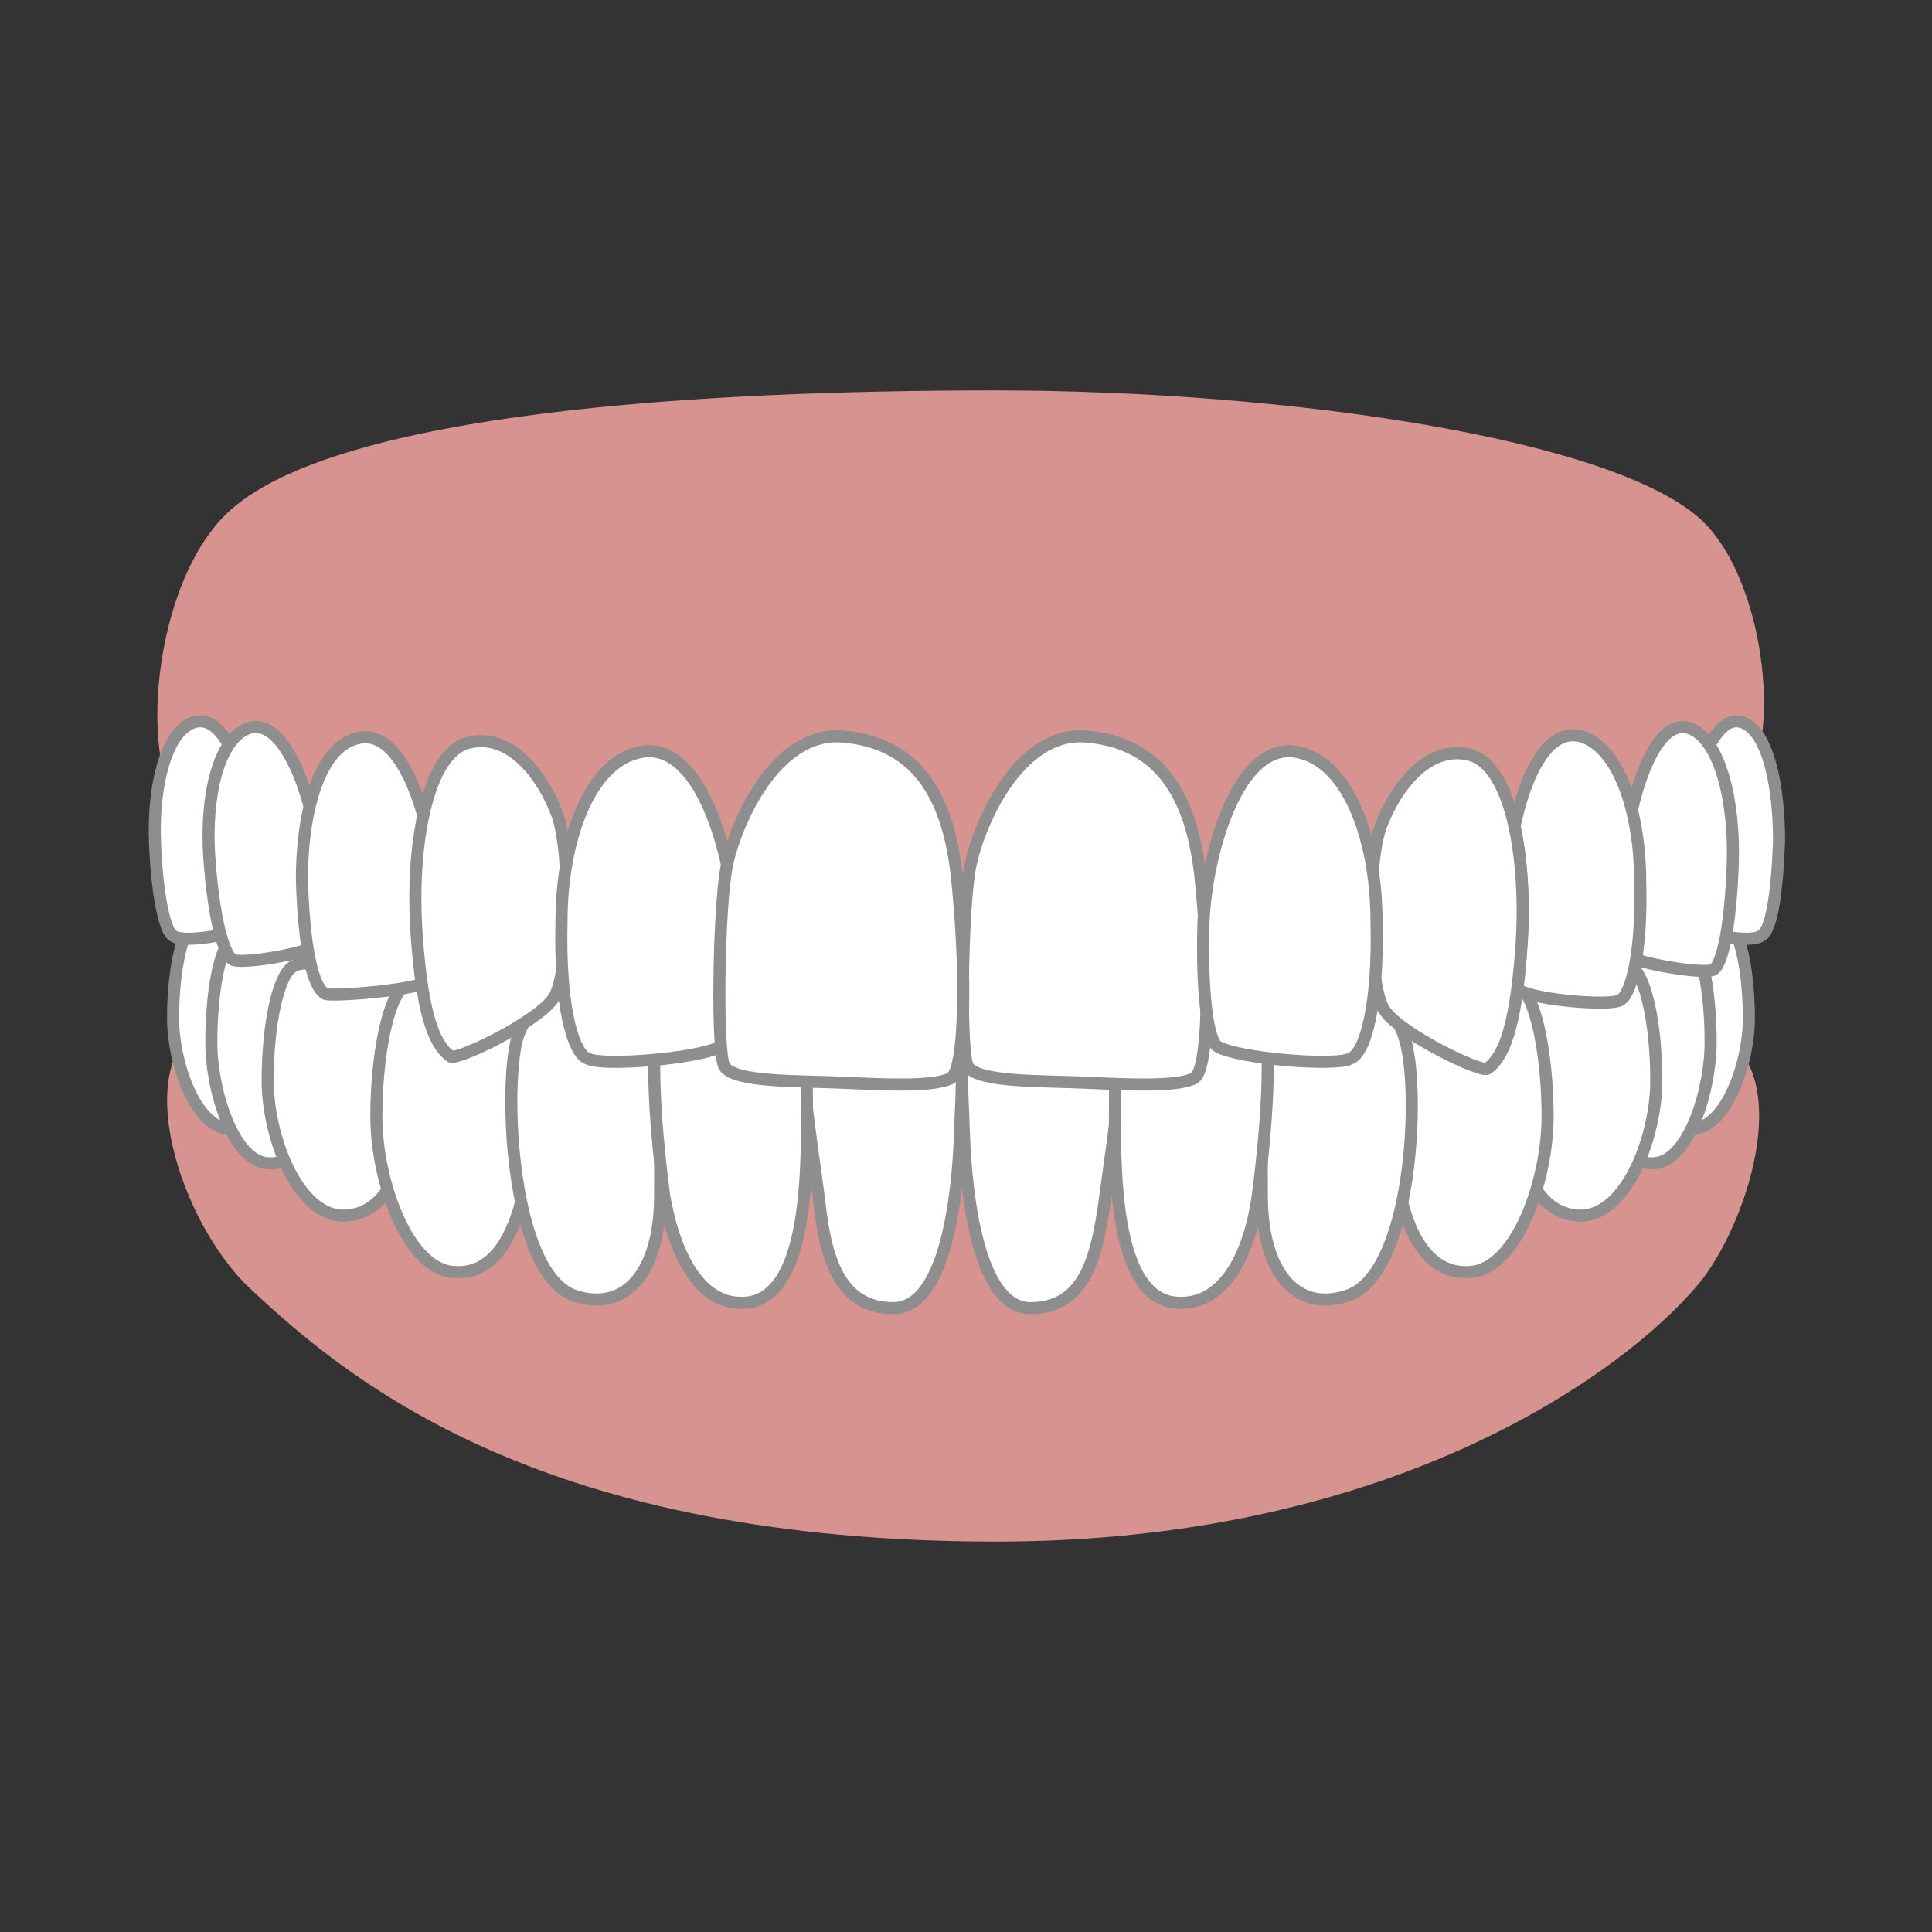 <svg xmlns="http://www.w3.org/2000/svg" xmlns:xlink="http://www.w3.org/1999/xlink" id="&#x5716;&#x5C64;_1" x="0px" y="0px" viewBox="0 0 96 96" style="enable-background:new 0 0 96 96;" xml:space="preserve"><rect x="0" y="0" width="96" height="96" fill="#333333" stroke="none"/><style type="text/css">	.st0{fill:#D69390;}	.st1{fill:#8E8E8E;}	.st2{fill:#FFFFFF;}	.st3{fill:none;stroke:#8E8E8E;stroke-width:0.535;stroke-miterlimit:10;}	.st4{fill:none;stroke:#8E8E8E;stroke-width:0.737;stroke-miterlimit:10;}	.st5{opacity:0.5;clip-path:url(#SVGID_00000062886955314128283400000011813263058665754531_);}	.st6{opacity:0;fill:#FFFFFF;stroke:#8E8E8E;stroke-width:0.6;stroke-miterlimit:10;}	.st7{fill:#FFFFFF;stroke:#8E8E8E;stroke-width:0.6;stroke-miterlimit:10;}	.st8{fill:#A5A5A6;}	.st9{fill:#D5D5D6;}	.st10{fill:#BBBBBB;}	.st11{fill:#7A7E83;}	.st12{fill:#AAAAAA;}	.st13{fill:#989A9C;}	.st14{fill:#7A7C7F;}	.st15{fill:#575B5F;}	.st16{fill:#FFFFFF;stroke:#8E8E8E;stroke-width:0.456;stroke-miterlimit:10;}	.st17{fill:#FFF7E6;stroke:#8E8E8E;stroke-width:0.6;stroke-miterlimit:10;}	.st18{fill:#D69390;stroke:#8E8E8E;stroke-width:0.6;stroke-miterlimit:10;}	.st19{fill:#8C8D8E;}	.st20{fill:none;stroke:#8E8E8E;stroke-width:0.6;stroke-miterlimit:10;}	.st21{fill:#DDDDDD;}	.st22{fill:#606060;}</style><g>	<g>		<defs>			<path id="SVGID_1_" d="M12.4,64C9,60.8,6.3,52.8,10.3,50.7c2.7-1.4,23.2,5,38.6,5s33.7-6,36.6-4.3c3.7,2.1,1.3,9.5-1.1,12.4    C80.9,68,69.5,76.6,49.5,76.6C27.2,76.6,17.6,68.9,12.4,64z"></path>		</defs>		<use xlink:href="#SVGID_1_" style="overflow:visible;fill:#D69390;"></use>		<clipPath id="SVGID_00000158747399220802879270000013649276528131798407_">			<use xlink:href="#SVGID_1_" style="overflow:visible;"></use>		</clipPath>	</g>	<g>		<g>			<defs>				<path id="SVGID_00000119109527973655696990000016826846420544752271_" d="M11.4,56.1c-1.7-0.1-2.8-3.3-2.8-5.5     c0-2.2,0.4-4.3,1-4.7c0.6-0.4,1.2,0.2,2,0.2s1.2-0.5,2.1,0.1c0.9,0.6,0.9,4.2,0.5,6.3C13.8,54.7,13,56.2,11.4,56.1z"></path>			</defs>			<use xlink:href="#SVGID_00000119109527973655696990000016826846420544752271_" style="overflow:visible;fill:#FFFFFF;"></use>			<clipPath id="SVGID_00000005254119764658538270000001557667419899054526_">				<use xlink:href="#SVGID_00000119109527973655696990000016826846420544752271_" style="overflow:visible;"></use>			</clipPath>							<use xlink:href="#SVGID_00000119109527973655696990000016826846420544752271_" style="overflow:visible;fill:none;stroke:#8E8E8E;stroke-width:0.6;stroke-miterlimit:10;"></use>		</g>	</g>	<g>		<g>			<defs>				<path id="SVGID_00000157290112610728983900000010669561058339141286_" d="M13.3,57.8c-1.7-0.1-2.8-3.6-2.8-6     c0-2.4,0.4-4.7,1-5.1c0.6-0.4,1.2,0.3,2,0.3s1.2-0.5,2.1,0.1c0.9,0.6,0.9,4.6,0.5,6.9C15.7,56.3,14.9,57.9,13.3,57.8z"></path>			</defs>			<use xlink:href="#SVGID_00000157290112610728983900000010669561058339141286_" style="overflow:visible;fill:#FFFFFF;"></use>			<clipPath id="SVGID_00000079452521034410749340000012541712257376698028_">				<use xlink:href="#SVGID_00000157290112610728983900000010669561058339141286_" style="overflow:visible;"></use>			</clipPath>							<use xlink:href="#SVGID_00000157290112610728983900000010669561058339141286_" style="overflow:visible;fill:none;stroke:#8E8E8E;stroke-width:0.6;stroke-miterlimit:10;"></use>		</g>	</g>	<g>		<g>			<defs>				<path id="SVGID_00000028300352565129276110000015702693259327942023_" d="M16.9,60.4c-2.2-0.2-3.6-4-3.6-6.7     c0-2.7,0.5-5.3,1.3-5.7c0.8-0.4,1.5,0.3,2.5,0.3c1,0,1.5-0.6,2.6,0.1c1.1,0.7,1.1,5.1,0.6,7.7C19.9,58.7,18.8,60.5,16.9,60.4z"></path>			</defs>			<use xlink:href="#SVGID_00000028300352565129276110000015702693259327942023_" style="overflow:visible;fill:#FFFFFF;"></use>			<clipPath id="SVGID_00000002354783211385547740000013608209331829480096_">				<use xlink:href="#SVGID_00000028300352565129276110000015702693259327942023_" style="overflow:visible;"></use>			</clipPath>			<g style="opacity:0.5;clip-path:url(#SVGID_00000002354783211385547740000013608209331829480096_);">				<path class="st6" d="M19.8,48.2c0.5,0.4-1.3,2.1-2.2,2.1c-0.9,0.1-3.1-1-3.3-1.6c-0.6-1.5,0.7-1.2,2.5-1.3     C18.5,47.4,19.3,47.8,19.8,48.2z"></path>			</g>							<use xlink:href="#SVGID_00000028300352565129276110000015702693259327942023_" style="overflow:visible;fill:none;stroke:#8E8E8E;stroke-width:0.6;stroke-miterlimit:10;"></use>		</g>	</g>	<g>		<g>			<defs>				<path id="SVGID_00000044166595188740291490000005071999307858245563_" d="M22.5,63.2c-2.3-0.2-3.8-4.6-3.8-7.7     c0-3.1,0.6-6,1.4-6.5c0.8-0.5,1.6,0.3,2.6,0.3c1,0,1.6-0.7,2.8,0.2c1.2,0.8,1.2,5.9,0.7,8.8C25.7,61.3,24.6,63.4,22.5,63.2z"></path>			</defs>			<use xlink:href="#SVGID_00000044166595188740291490000005071999307858245563_" style="overflow:visible;fill:#FFFFFF;"></use>			<clipPath id="SVGID_00000135648747152389859230000000346831092943801773_">				<use xlink:href="#SVGID_00000044166595188740291490000005071999307858245563_" style="overflow:visible;"></use>			</clipPath>							<use xlink:href="#SVGID_00000044166595188740291490000005071999307858245563_" style="overflow:visible;fill:none;stroke:#8E8E8E;stroke-width:0.6;stroke-miterlimit:10;"></use>		</g>	</g>	<g>		<g>			<defs>				<path id="SVGID_00000141443332265485078560000017099735015728837815_" d="M44.4,65c2.6,0,3.2-5.7,3.3-8.6     c0.1-2.9,0.3-4.4-0.5-4.9c-0.8-0.5-6.1-1.3-6.9-0.4c-0.8,0.9-0.1,4.7,0.4,8.5C41,62.5,41.7,65,44.4,65z"></path>			</defs>			<use xlink:href="#SVGID_00000141443332265485078560000017099735015728837815_" style="overflow:visible;fill:#FFFFFF;"></use>			<clipPath id="SVGID_00000114064942544978444350000007938797392330829233_">				<use xlink:href="#SVGID_00000141443332265485078560000017099735015728837815_" style="overflow:visible;"></use>			</clipPath>							<use xlink:href="#SVGID_00000141443332265485078560000017099735015728837815_" style="overflow:visible;fill:none;stroke:#8E8E8E;stroke-width:0.6;stroke-miterlimit:10;"></use>		</g>	</g>	<g>		<g>			<defs>				<path id="SVGID_00000059272499578843402420000015817022944329251481_" d="M28.6,64.4c2.5,0.8,4.2-1.2,4.2-5     c0-3.8,0.1-6.5-0.5-7.7c-0.6-1.2-2.6-2.9-3.6-2.7c-1,0.2-2.5,0.9-3,2.6C25,54.1,25.4,63.4,28.6,64.4z"></path>			</defs>			<use xlink:href="#SVGID_00000059272499578843402420000015817022944329251481_" style="overflow:visible;fill:#FFFFFF;"></use>			<clipPath id="SVGID_00000155141686588952249340000017546009474275047609_">				<use xlink:href="#SVGID_00000059272499578843402420000015817022944329251481_" style="overflow:visible;"></use>			</clipPath>							<use xlink:href="#SVGID_00000059272499578843402420000015817022944329251481_" style="overflow:visible;fill:none;stroke:#8E8E8E;stroke-width:0.6;stroke-miterlimit:10;"></use>		</g>	</g>	<g>		<g>			<defs>				<path id="SVGID_00000057149205931076522360000001745399733816675774_" d="M37.3,64.7c2.5-0.5,2.8-5.2,2.8-8.8     c0-2.9,0-4.9-0.8-5.3c-0.8-0.5-5.5-1.5-6.3-0.6c-0.8,0.9-0.5,5.6,0,9.4C33.5,62.3,34.8,65.1,37.3,64.7z"></path>			</defs>			<use xlink:href="#SVGID_00000057149205931076522360000001745399733816675774_" style="overflow:visible;fill:#FFFFFF;"></use>			<clipPath id="SVGID_00000178922037389578980730000011005672017254203316_">				<use xlink:href="#SVGID_00000057149205931076522360000001745399733816675774_" style="overflow:visible;"></use>			</clipPath>							<use xlink:href="#SVGID_00000057149205931076522360000001745399733816675774_" style="overflow:visible;fill:none;stroke:#8E8E8E;stroke-width:0.6;stroke-miterlimit:10;"></use>		</g>	</g>	<g>		<g>			<defs>				<path id="SVGID_00000102533587132836105980000017437637554278357171_" d="M84.1,56.1c1.7-0.1,2.8-3.3,2.8-5.5     c0-2.2-0.4-4.3-1-4.7c-0.6-0.4-1.2,0.2-2,0.2s-1.2-0.5-2.1,0.1c-0.9,0.6-0.9,4.2-0.5,6.3C81.7,54.7,82.6,56.2,84.1,56.1z"></path>			</defs>			<use xlink:href="#SVGID_00000102533587132836105980000017437637554278357171_" style="overflow:visible;fill:#FFFFFF;"></use>			<clipPath id="SVGID_00000022562804911717954560000008117705957902430346_">				<use xlink:href="#SVGID_00000102533587132836105980000017437637554278357171_" style="overflow:visible;"></use>			</clipPath>							<use xlink:href="#SVGID_00000102533587132836105980000017437637554278357171_" style="overflow:visible;fill:none;stroke:#8E8E8E;stroke-width:0.6;stroke-miterlimit:10;"></use>		</g>	</g>	<g>		<g>			<defs>				<path id="SVGID_00000000211828222117478940000013247505083321553814_" d="M82.2,57.8c1.7-0.1,2.8-3.6,2.8-6s-0.4-4.7-1-5.1     c-0.6-0.4-1.2,0.3-2,0.3s-1.2-0.5-2.1,0.1c-0.9,0.6-0.9,4.6-0.5,6.9C79.8,56.3,80.7,57.9,82.2,57.8z"></path>			</defs>			<use xlink:href="#SVGID_00000000211828222117478940000013247505083321553814_" style="overflow:visible;fill:#FFFFFF;"></use>			<clipPath id="SVGID_00000112607014136407155890000005777698184915333780_">				<use xlink:href="#SVGID_00000000211828222117478940000013247505083321553814_" style="overflow:visible;"></use>			</clipPath>							<use xlink:href="#SVGID_00000000211828222117478940000013247505083321553814_" style="overflow:visible;fill:none;stroke:#8E8E8E;stroke-width:0.6;stroke-miterlimit:10;"></use>		</g>	</g>	<g>		<g>			<defs>				<path id="SVGID_00000182498502353375150950000002339676516729422229_" d="M78.7,60.4c2.2-0.2,3.6-4,3.6-6.7     c0-2.7-0.5-5.3-1.3-5.7c-0.8-0.4-1.5,0.3-2.5,0.3c-1,0-1.5-0.6-2.6,0.1c-1.1,0.7-1.1,5.1-0.6,7.7C75.7,58.7,76.8,60.5,78.7,60.4     z"></path>			</defs>			<use xlink:href="#SVGID_00000182498502353375150950000002339676516729422229_" style="overflow:visible;fill:#FFFFFF;"></use>			<clipPath id="SVGID_00000093152048082185208470000015142382106817814680_">				<use xlink:href="#SVGID_00000182498502353375150950000002339676516729422229_" style="overflow:visible;"></use>			</clipPath>							<use xlink:href="#SVGID_00000182498502353375150950000002339676516729422229_" style="overflow:visible;fill:none;stroke:#8E8E8E;stroke-width:0.6;stroke-miterlimit:10;"></use>		</g>	</g>	<g>		<g>			<defs>				<path id="SVGID_00000177477114222262855590000008181929933503729557_" d="M73.1,63.2c2.3-0.2,3.8-4.6,3.8-7.7     c0-3.1-0.6-6-1.4-6.5c-0.8-0.5-1.6,0.3-2.6,0.3c-1,0-1.6-0.7-2.8,0.2c-1.2,0.8-1.2,5.9-0.7,8.8C69.8,61.3,71,63.4,73.1,63.2z"></path>			</defs>			<use xlink:href="#SVGID_00000177477114222262855590000008181929933503729557_" style="overflow:visible;fill:#FFFFFF;"></use>			<clipPath id="SVGID_00000032632534658887022820000005702930184163812264_">				<use xlink:href="#SVGID_00000177477114222262855590000008181929933503729557_" style="overflow:visible;"></use>			</clipPath>							<use xlink:href="#SVGID_00000177477114222262855590000008181929933503729557_" style="overflow:visible;fill:none;stroke:#8E8E8E;stroke-width:0.6;stroke-miterlimit:10;"></use>		</g>	</g>	<g>		<g>			<defs>				<path id="SVGID_00000005952909922067043270000014696410059457633976_" d="M51.2,65c-2.6,0-3.2-5.7-3.3-8.6     c-0.1-2.9-0.3-4.4,0.5-4.9c0.8-0.5,6.1-1.3,6.9-0.4c0.8,0.9,0.1,4.7-0.4,8.5C54.5,62.5,53.9,65,51.2,65z"></path>			</defs>			<use xlink:href="#SVGID_00000005952909922067043270000014696410059457633976_" style="overflow:visible;fill:#FFFFFF;"></use>			<clipPath id="SVGID_00000054950423523114332400000008061952729592024756_">				<use xlink:href="#SVGID_00000005952909922067043270000014696410059457633976_" style="overflow:visible;"></use>			</clipPath>							<use xlink:href="#SVGID_00000005952909922067043270000014696410059457633976_" style="overflow:visible;fill:none;stroke:#8E8E8E;stroke-width:0.6;stroke-miterlimit:10;"></use>		</g>	</g>	<g>		<g>			<defs>				<path id="SVGID_00000103260390270320482270000017118852104302282937_" d="M66.9,64.4c-2.5,0.8-4.2-1.2-4.2-5     c0-3.8-0.1-6.5,0.5-7.7c0.6-1.2,2.6-2.9,3.6-2.7c1,0.2,2.5,0.9,3,2.6C70.6,54.1,70.2,63.4,66.9,64.4z"></path>			</defs>			<use xlink:href="#SVGID_00000103260390270320482270000017118852104302282937_" style="overflow:visible;fill:#FFFFFF;"></use>			<clipPath id="SVGID_00000004520156631917693390000011359644261376037251_">				<use xlink:href="#SVGID_00000103260390270320482270000017118852104302282937_" style="overflow:visible;"></use>			</clipPath>							<use xlink:href="#SVGID_00000103260390270320482270000017118852104302282937_" style="overflow:visible;fill:none;stroke:#8E8E8E;stroke-width:0.6;stroke-miterlimit:10;"></use>		</g>	</g>	<g>		<g>			<defs>				<path id="SVGID_00000160159333060679738120000005573131918004945583_" d="M58.2,64.7c-2.5-0.5-2.8-5.2-2.8-8.8     c0-2.9,0-4.9,0.8-5.3c0.8-0.5,5.5-1.5,6.3-0.6c0.8,0.9,0.5,5.6,0,9.4C62.1,62.3,60.8,65.1,58.2,64.7z"></path>			</defs>			<use xlink:href="#SVGID_00000160159333060679738120000005573131918004945583_" style="overflow:visible;fill:#FFFFFF;"></use>			<clipPath id="SVGID_00000080199463360999450720000007179763015660270244_">				<use xlink:href="#SVGID_00000160159333060679738120000005573131918004945583_" style="overflow:visible;"></use>			</clipPath>							<use xlink:href="#SVGID_00000160159333060679738120000005573131918004945583_" style="overflow:visible;fill:none;stroke:#8E8E8E;stroke-width:0.6;stroke-miterlimit:10;"></use>		</g>	</g>	<g>		<defs>			<path id="SVGID_00000170956789454324019910000014436551300370921864_" d="M11.5,25.3c-4,3.5-4.7,13.1-2.3,15.1    c2.4,2,23.2,6.1,38.7,6.1c15.4,0,35-4.6,37.9-6.3c3-1.8,2.2-11.2-1.3-14.4c-4.4-4-20.5-6.4-35.1-6.4C34.7,19.4,17,20.5,11.5,25.3    z"></path>		</defs>		<use xlink:href="#SVGID_00000170956789454324019910000014436551300370921864_" style="overflow:visible;fill:#D69390;"></use>		<clipPath id="SVGID_00000169530634700583298060000017053242906786005691_">			<use xlink:href="#SVGID_00000170956789454324019910000014436551300370921864_" style="overflow:visible;"></use>		</clipPath>	</g>	<g>		<g>			<defs>				<path id="SVGID_00000054965313599824217470000004973568544369635721_" d="M84,46c-0.3-0.2-0.3-2-0.2-4.3     c0.1-2.3,1.2-6.4,2.8-5.8c1.3,0.5,1.8,3.3,1.8,5.9c-0.1,2.7-0.4,4.5-0.9,4.7C87,46.9,84.5,46.4,84,46z"></path>			</defs>			<use xlink:href="#SVGID_00000054965313599824217470000004973568544369635721_" style="overflow:visible;fill:#FFFFFF;"></use>			<clipPath id="SVGID_00000061457733845904319080000006905845387210048163_">				<use xlink:href="#SVGID_00000054965313599824217470000004973568544369635721_" style="overflow:visible;"></use>			</clipPath>							<use xlink:href="#SVGID_00000054965313599824217470000004973568544369635721_" style="overflow:visible;fill:none;stroke:#8E8E8E;stroke-width:0.6;stroke-miterlimit:10;"></use>		</g>	</g>	<g>		<g>			<defs>				<path id="SVGID_00000053525581673192977420000013350845618695208350_" d="M80.9,47.5c-0.3-0.2-0.4-2.2-0.2-4.8     c0.2-2.6,1.4-7.2,3.3-6.5c1.5,0.6,2.2,3.7,2.1,6.7c-0.1,3-0.5,5.1-1,5.3C84.6,48.4,81.5,47.9,80.9,47.5z"></path>			</defs>			<use xlink:href="#SVGID_00000053525581673192977420000013350845618695208350_" style="overflow:visible;fill:#FFFFFF;"></use>			<clipPath id="SVGID_00000007411701669785593360000007566970339280189630_">				<use xlink:href="#SVGID_00000053525581673192977420000013350845618695208350_" style="overflow:visible;"></use>			</clipPath>							<use xlink:href="#SVGID_00000053525581673192977420000013350845618695208350_" style="overflow:visible;fill:none;stroke:#8E8E8E;stroke-width:0.6;stroke-miterlimit:10;"></use>		</g>	</g>	<g>		<g>			<defs>				<path id="SVGID_00000143597210538627058530000004813352974661354630_" d="M75.5,49.2c-0.4-0.2-0.6-2.4-0.6-5.3     c0.1-2.9,1.3-8,3.7-7.3c1.9,0.6,2.9,3.9,2.9,7.2c0.1,3.3-0.4,5.6-1,5.9C80,50,76.3,49.7,75.5,49.2z"></path>			</defs>			<use xlink:href="#SVGID_00000143597210538627058530000004813352974661354630_" style="overflow:visible;fill:#FFFFFF;"></use>			<clipPath id="SVGID_00000055681619039544832630000012867996261121179547_">				<use xlink:href="#SVGID_00000143597210538627058530000004813352974661354630_" style="overflow:visible;"></use>			</clipPath>							<use xlink:href="#SVGID_00000143597210538627058530000004813352974661354630_" style="overflow:visible;fill:none;stroke:#8E8E8E;stroke-width:0.6;stroke-miterlimit:10;"></use>		</g>	</g>	<g>		<path class="st7" d="M73.9,53.1c-0.3,0.2-4.3-1.7-5.1-2.9c-0.8-1.1-0.9-7.1-0.2-9.1c0.7-1.9,2.3-4.1,4.4-3.6   c2.1,0.5,2.9,5.2,2.6,9.5C75.3,51.4,74.6,52.6,73.9,53.1z"></path>		<g>			<defs>				<path id="SVGID_00000072243512088191731370000001521154036542410887_" d="M73.9,53.1c-0.3,0.2-4.3-1.7-5.1-2.9     c-0.8-1.1-0.9-7.1-0.2-9.1c0.7-1.9,2.3-4.1,4.4-3.6c2.1,0.5,2.9,5.2,2.6,9.5C75.3,51.4,74.6,52.6,73.9,53.1z"></path>			</defs>			<use xlink:href="#SVGID_00000072243512088191731370000001521154036542410887_" style="overflow:visible;fill:#FFFFFF;"></use>			<clipPath id="SVGID_00000013192472187295703780000014401263651426059706_">				<use xlink:href="#SVGID_00000072243512088191731370000001521154036542410887_" style="overflow:visible;"></use>			</clipPath>							<use xlink:href="#SVGID_00000072243512088191731370000001521154036542410887_" style="overflow:visible;fill:none;stroke:#8E8E8E;stroke-width:0.6;stroke-miterlimit:10;"></use>		</g>	</g>	<g>		<g>			<defs>				<path id="SVGID_00000020371649325463115860000001418305544328056720_" d="M48.1,53c-0.4-0.6-0.3-7.8,0.1-9.9     c0.4-2.1,2.4-6.8,5.8-6.5c3.4,0.3,5.3,2.6,5.7,7.5c0.4,4,0.4,9.2-0.4,9.5c-0.9,0.4-3.1,0.3-5.3,0.2C51.9,53.7,48.6,53.8,48.1,53     z"></path>			</defs>			<use xlink:href="#SVGID_00000020371649325463115860000001418305544328056720_" style="overflow:visible;fill:#FFFFFF;"></use>			<clipPath id="SVGID_00000085237998191600530290000012676197353482433674_">				<use xlink:href="#SVGID_00000020371649325463115860000001418305544328056720_" style="overflow:visible;"></use>			</clipPath>							<use xlink:href="#SVGID_00000020371649325463115860000001418305544328056720_" style="overflow:visible;fill:none;stroke:#8E8E8E;stroke-width:0.6;stroke-miterlimit:10;"></use>		</g>	</g>	<g>		<g>			<defs>				<path id="SVGID_00000183955297895355378420000004776574570461764786_" d="M60.5,52c-0.5-0.3-0.8-2.8-0.7-6.1     c0.1-3.3,1.7-9.3,4.8-8.5c2.5,0.6,3.8,4.5,3.8,8.4c0.1,3.9-0.5,6.5-1.3,6.8C66.4,53,61.5,52.6,60.5,52z"></path>			</defs>			<use xlink:href="#SVGID_00000183955297895355378420000004776574570461764786_" style="overflow:visible;fill:#FFFFFF;"></use>			<clipPath id="SVGID_00000120532218929959806500000015626761671331035020_">				<use xlink:href="#SVGID_00000183955297895355378420000004776574570461764786_" style="overflow:visible;"></use>			</clipPath>							<use xlink:href="#SVGID_00000183955297895355378420000004776574570461764786_" style="overflow:visible;fill:none;stroke:#8E8E8E;stroke-width:0.6;stroke-miterlimit:10;"></use>		</g>	</g>	<g>		<g>			<defs>				<path id="SVGID_00000137093503062801457430000014701502429508347037_" d="M12.4,46c0.3-0.2,0.4-2,0.2-4.3     c-0.2-2.3-1.2-6.4-3-5.8c-1.4,0.5-2,3.3-1.9,5.9c0.1,2.7,0.5,4.5,0.9,4.7C9.1,46.9,11.8,46.4,12.4,46z"></path>			</defs>			<use xlink:href="#SVGID_00000137093503062801457430000014701502429508347037_" style="overflow:visible;fill:#FFFFFF;"></use>			<clipPath id="SVGID_00000161615776386466887480000009962920174559729067_">				<use xlink:href="#SVGID_00000137093503062801457430000014701502429508347037_" style="overflow:visible;"></use>			</clipPath>							<use xlink:href="#SVGID_00000137093503062801457430000014701502429508347037_" style="overflow:visible;fill:none;stroke:#8E8E8E;stroke-width:0.6;stroke-miterlimit:10;"></use>		</g>	</g>	<g>		<g>			<defs>				<path id="SVGID_00000146489069636572091350000007813890401760136636_" d="M15.7,47c0.3-0.2,0.4-2.1,0.1-4.6     c-0.2-2.5-1.6-6.9-3.5-6.2c-1.5,0.6-2.1,3.5-1.9,6.4c0.2,2.9,0.7,4.9,1.2,5.1C12.1,47.9,15.1,47.4,15.7,47z"></path>			</defs>			<use xlink:href="#SVGID_00000146489069636572091350000007813890401760136636_" style="overflow:visible;fill:#FFFFFF;"></use>			<clipPath id="SVGID_00000121251665874434772980000012357209478339929001_">				<use xlink:href="#SVGID_00000146489069636572091350000007813890401760136636_" style="overflow:visible;"></use>			</clipPath>							<use xlink:href="#SVGID_00000146489069636572091350000007813890401760136636_" style="overflow:visible;fill:none;stroke:#8E8E8E;stroke-width:0.6;stroke-miterlimit:10;"></use>		</g>	</g>	<g>		<g>			<defs>				<path id="SVGID_00000075160240334312660300000005769257246734438557_" d="M21.2,48.8c0.4-0.2,0.6-2.3,0.4-5.1     c-0.2-2.7-1.5-7.7-3.9-7c-1.9,0.5-2.7,3.8-2.7,7c0.1,3.2,0.5,5.4,1.2,5.7C16.8,49.5,20.5,49.2,21.2,48.8z"></path>			</defs>			<use xlink:href="#SVGID_00000075160240334312660300000005769257246734438557_" style="overflow:visible;fill:#FFFFFF;"></use>			<clipPath id="SVGID_00000090974010822440171090000008268787036142328735_">				<use xlink:href="#SVGID_00000075160240334312660300000005769257246734438557_" style="overflow:visible;"></use>			</clipPath>							<use xlink:href="#SVGID_00000075160240334312660300000005769257246734438557_" style="overflow:visible;fill:none;stroke:#8E8E8E;stroke-width:0.6;stroke-miterlimit:10;"></use>		</g>	</g>	<g>		<path class="st7" d="M22.4,52.5c0.3,0.2,4.3-1.7,5.1-2.9c0.8-1.1,0.9-7.1,0.2-9.1c-0.7-1.9-2.3-4.1-4.4-3.6   c-2.1,0.5-2.9,5.2-2.6,9.5C21,50.8,21.7,52,22.4,52.5z"></path>	</g>	<g>		<g>			<defs>				<path id="SVGID_00000033350379303826473010000014633923750900151187_" d="M35.8,52c0.5-0.3,0.8-2.8,0.7-6.1     c-0.1-3.3-1.7-9.3-4.8-8.5c-2.5,0.6-3.8,4.5-3.8,8.4c-0.1,3.9,0.5,6.5,1.3,6.8C29.9,53,34.8,52.6,35.8,52z"></path>			</defs>			<use xlink:href="#SVGID_00000033350379303826473010000014633923750900151187_" style="overflow:visible;fill:#FFFFFF;"></use>			<clipPath id="SVGID_00000126307684618780058340000000538159645798319536_">				<use xlink:href="#SVGID_00000033350379303826473010000014633923750900151187_" style="overflow:visible;"></use>			</clipPath>							<use xlink:href="#SVGID_00000033350379303826473010000014633923750900151187_" style="overflow:visible;fill:none;stroke:#8E8E8E;stroke-width:0.6;stroke-miterlimit:10;"></use>		</g>	</g>	<g>		<g>			<defs>				<path id="SVGID_00000169551437472656606260000009348207529028561840_" d="M36,53c-0.4-0.6-0.3-7.8,0.1-9.9     c0.4-2.1,2.4-6.8,5.8-6.5c3.4,0.3,5.3,2.6,5.7,7.5c0.4,4,0.4,9.2-0.4,9.5c-0.9,0.4-3.1,0.3-5.3,0.2C39.8,53.7,36.5,53.8,36,53z"></path>			</defs>			<use xlink:href="#SVGID_00000169551437472656606260000009348207529028561840_" style="overflow:visible;fill:#FFFFFF;"></use>			<clipPath id="SVGID_00000052783727750522533660000008304693470362917810_">				<use xlink:href="#SVGID_00000169551437472656606260000009348207529028561840_" style="overflow:visible;"></use>			</clipPath>							<use xlink:href="#SVGID_00000169551437472656606260000009348207529028561840_" style="overflow:visible;fill:none;stroke:#8E8E8E;stroke-width:0.6;stroke-miterlimit:10;"></use>		</g>	</g></g></svg>